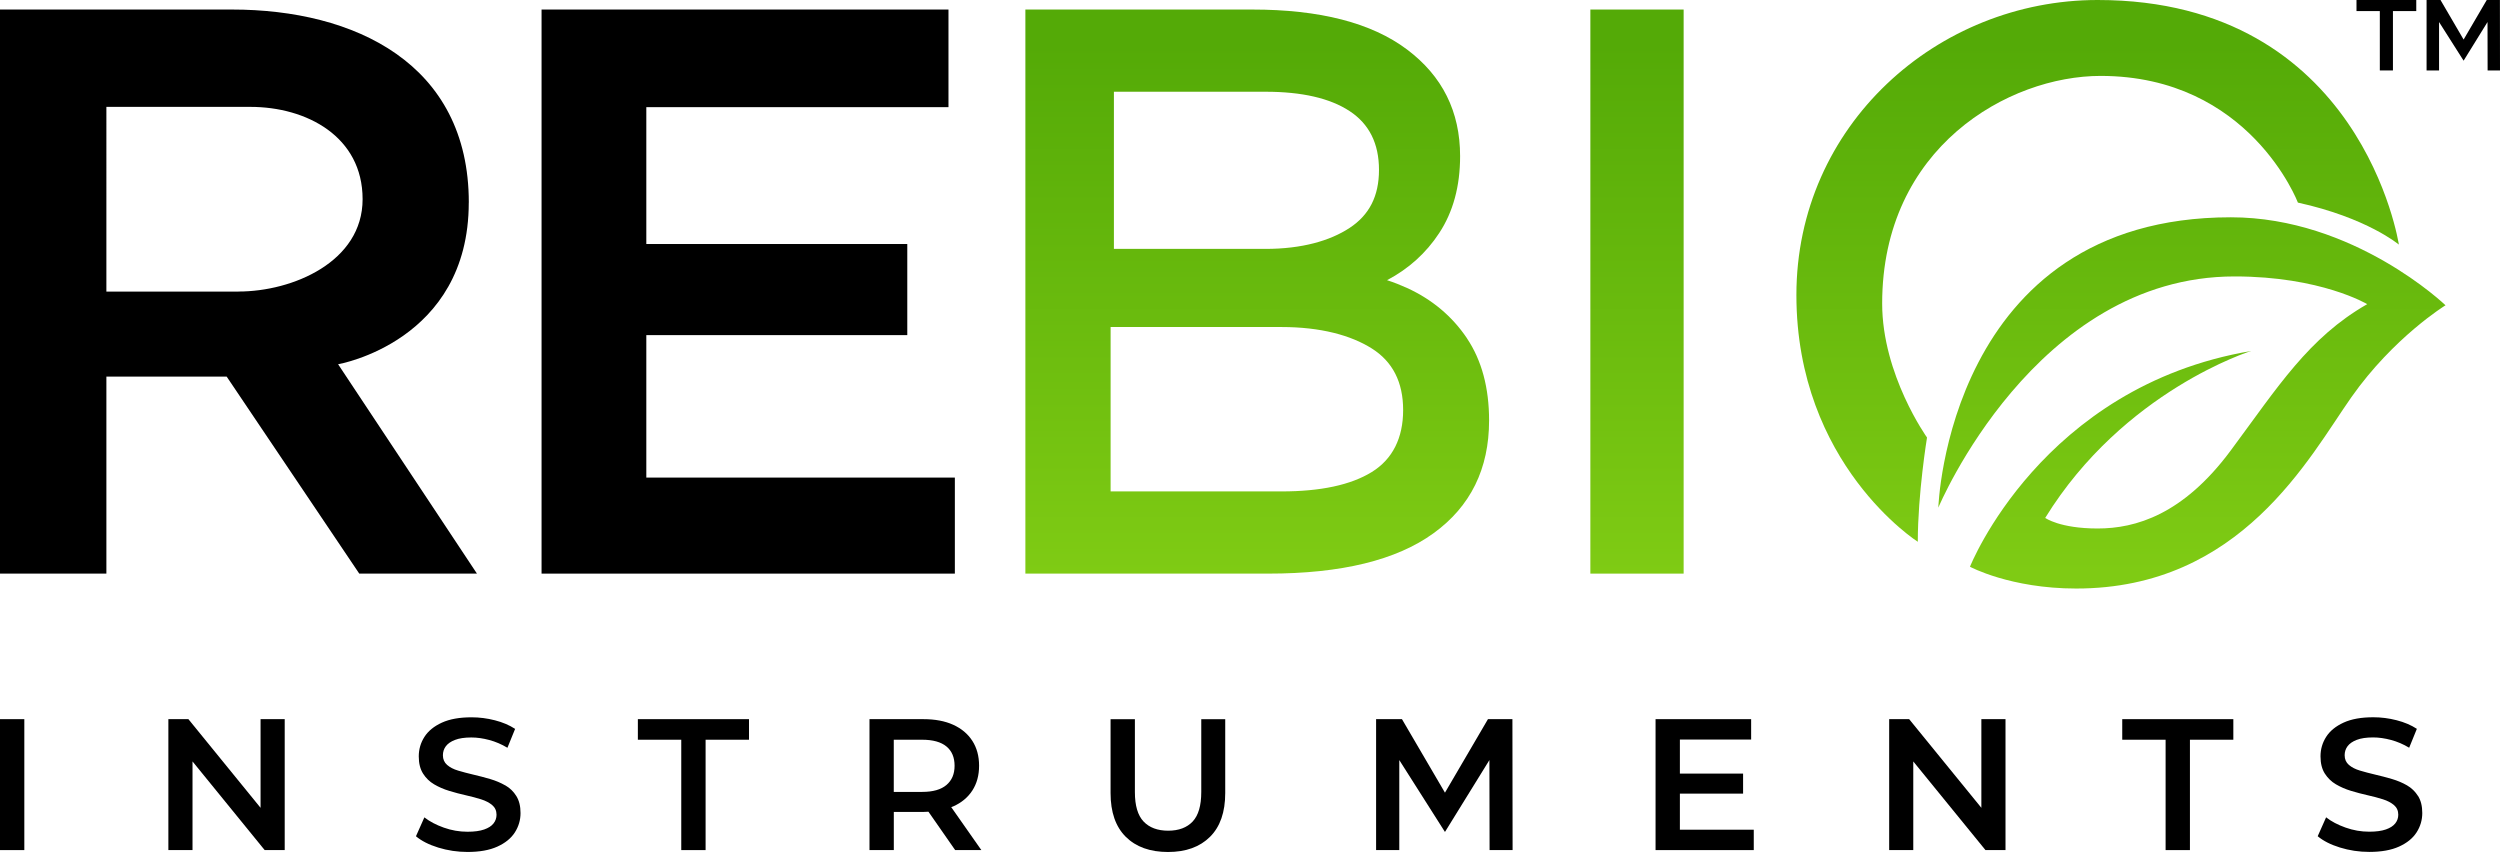 <?xml version="1.0" encoding="UTF-8"?>
<svg id="Layer_1" data-name="Layer 1" xmlns="http://www.w3.org/2000/svg" xmlns:xlink="http://www.w3.org/1999/xlink" viewBox="0 0 552.94 188.43">
  <defs>
    <style>
      .cls-1 {
        fill: url(#linear-gradient-2);
      }

      .cls-2 {
        fill: url(#linear-gradient-4);
      }

      .cls-3 {
        fill: url(#linear-gradient-3);
      }

      .cls-4 {
        fill: url(#linear-gradient);
      }
    </style>
    <linearGradient id="linear-gradient" x1="278.08" y1="126.68" x2="278.08" y2="9.86" gradientUnits="userSpaceOnUse">
      <stop offset="0" stop-color="#7fcb14"/>
      <stop offset="1" stop-color="#54aa07"/>
    </linearGradient>
    <linearGradient id="linear-gradient-2" x1="362.06" y1="126.68" x2="362.06" y2="9.86" xlink:href="#linear-gradient"/>
    <linearGradient id="linear-gradient-3" x1="463.95" y1="126.68" x2="463.95" y2="9.86" xlink:href="#linear-gradient"/>
    <linearGradient id="linear-gradient-4" x1="484.8" y1="126.68" x2="484.8" y2="9.86" xlink:href="#linear-gradient"/>
  </defs>
  <g>
    <rect y="159.06" width="5.38" height="28.96"/>
    <polygon points="57.63 178.67 41.67 159.06 37.24 159.06 37.24 188.02 42.58 188.02 42.58 168.41 58.54 188.02 62.97 188.02 62.97 159.06 57.63 159.06 57.63 178.67"/>
    <path d="M111.75,173.71c-1.01-.58-2.12-1.05-3.35-1.41-1.23-.36-2.46-.68-3.7-.97-1.24-.29-2.37-.59-3.37-.89-1.01-.3-1.82-.72-2.44-1.26-.62-.54-.93-1.25-.93-2.13,0-.74.21-1.41.64-1.99.43-.58,1.1-1.05,2.03-1.41.92-.36,2.13-.54,3.62-.54,1.27,0,2.59.19,3.97.56,1.38.37,2.72.94,4.01,1.72l1.7-4.18c-1.27-.83-2.76-1.46-4.47-1.9-1.71-.44-3.43-.66-5.17-.66-2.65,0-4.83.39-6.56,1.18-1.72.79-3.01,1.83-3.85,3.14-.84,1.31-1.26,2.75-1.26,4.32s.32,2.81.95,3.81c.63.99,1.45,1.79,2.46,2.38,1.01.59,2.12,1.08,3.35,1.45,1.23.37,2.45.7,3.68.97,1.23.28,2.34.57,3.35.89,1.01.32,1.83.75,2.46,1.28.63.54.95,1.25.95,2.13,0,.72-.22,1.36-.66,1.92-.44.57-1.13,1.01-2.07,1.34-.94.33-2.17.5-3.68.5-1.79,0-3.54-.3-5.25-.91-1.71-.61-3.14-1.36-4.3-2.27l-1.86,4.18c1.21,1.02,2.85,1.86,4.92,2.5s4.23.97,6.5.97c2.65,0,4.84-.39,6.58-1.18,1.74-.79,3.03-1.83,3.87-3.14.84-1.31,1.26-2.74,1.26-4.28s-.31-2.77-.93-3.77-1.43-1.78-2.44-2.36Z"/>
    <polygon points="141.08 163.61 150.68 163.61 150.68 188.02 156.06 188.02 156.06 163.61 165.66 163.61 165.66 159.06 141.08 159.06 141.08 163.61"/>
    <path d="M210.82,178.36c1.83-.81,3.25-1.99,4.24-3.52.99-1.53,1.49-3.36,1.49-5.48s-.5-3.96-1.49-5.5c-.99-1.54-2.41-2.73-4.24-3.56-1.83-.83-4.03-1.24-6.6-1.24h-11.91v28.96h5.38v-8.44h6.54c.39,0,.75-.03,1.12-.05l5.91,8.49h5.79l-6.66-9.5c.14-.06.29-.1.43-.16ZM209.33,165.1c1.2.99,1.8,2.41,1.8,4.26s-.6,3.24-1.8,4.26-2.99,1.53-5.36,1.53h-6.29v-11.54h6.29c2.37,0,4.16.5,5.36,1.49Z"/>
    <path d="M265.69,175.2c0,2.98-.63,5.14-1.9,6.5-1.27,1.35-3.08,2.03-5.42,2.03s-4.16-.68-5.44-2.03c-1.28-1.35-1.92-3.52-1.92-6.5v-16.13h-5.38v16.34c0,4.22,1.12,7.45,3.37,9.68s5.36,3.35,9.33,3.35,7.04-1.12,9.29-3.35c2.25-2.23,3.37-5.46,3.37-9.68v-16.34h-5.3v16.13Z"/>
    <polygon points="319.59 184.01 329.42 168.11 329.46 188.02 334.55 188.02 334.51 159.06 329.1 159.06 319.59 175.32 310.08 159.06 304.36 159.06 304.36 188.02 309.49 188.02 309.49 168.11 319.59 184.01"/>
    <polygon points="371.55 175.53 385.53 175.53 385.53 171.1 371.55 171.1 371.55 163.57 387.31 163.57 387.31 159.06 366.17 159.06 366.17 188.02 387.89 188.02 387.89 183.51 371.55 183.51 371.55 175.53"/>
    <polygon points="438.23 178.67 422.26 159.06 417.84 159.06 417.84 188.02 423.17 188.02 423.17 168.41 439.14 188.02 443.57 188.02 443.57 159.06 438.23 159.06 438.23 178.67"/>
    <polygon points="469.39 163.61 478.98 163.61 478.98 188.02 484.36 188.02 484.36 163.61 493.96 163.61 493.96 159.06 469.39 159.06 469.39 163.61"/>
    <path d="M534.81,176.06c-.62-.99-1.43-1.78-2.44-2.36s-2.12-1.05-3.35-1.41-2.46-.68-3.7-.97c-1.24-.29-2.37-.59-3.37-.89s-1.82-.72-2.44-1.26-.93-1.25-.93-2.13c0-.74.21-1.41.64-1.99s1.1-1.05,2.03-1.41c.92-.36,2.13-.54,3.62-.54,1.27,0,2.59.19,3.97.56,1.38.37,2.72.94,4.01,1.72l1.7-4.18c-1.27-.83-2.76-1.46-4.47-1.9-1.71-.44-3.43-.66-5.17-.66-2.65,0-4.83.39-6.56,1.18-1.72.79-3.01,1.83-3.85,3.14s-1.26,2.75-1.26,4.32.32,2.81.95,3.81c.64.99,1.45,1.79,2.46,2.38,1.01.59,2.12,1.08,3.35,1.45,1.23.37,2.46.7,3.68.97s2.34.57,3.35.89c1.01.32,1.83.75,2.46,1.28.63.54.95,1.25.95,2.13,0,.72-.22,1.36-.66,1.92s-1.13,1.01-2.07,1.34c-.94.33-2.17.5-3.68.5-1.79,0-3.54-.3-5.25-.91-1.71-.61-3.15-1.36-4.3-2.27l-1.86,4.18c1.21,1.02,2.85,1.86,4.92,2.5s4.23.97,6.5.97c2.65,0,4.84-.39,6.58-1.18,1.74-.79,3.03-1.83,3.87-3.14.84-1.31,1.26-2.74,1.26-4.28s-.31-2.77-.93-3.77Z"/>
  </g>
  <g>
    <path d="M103.69,44.8c0-30.79-25.32-42.69-52.36-42.69H0v124.76h23.53v-43.58h26.6l29.33,43.58h26.03l-30.71-46.31s28.9-4.96,28.9-35.76ZM52.75,64.49h-29.22V23.64h31.86c12.41,0,24.81,6.55,24.81,20.42s-15.49,20.42-27.45,20.42Z"/>
    <polygon points="142.95 105.63 142.95 74.12 200.67 74.12 200.67 53.97 142.95 53.97 142.95 23.7 209.78 23.7 209.78 2.11 119.78 2.11 119.78 126.87 211.19 126.87 211.19 105.63 142.95 105.63"/>
  </g>
  <g>
    <path class="cls-4" d="M324.46,74.82c-3.27-4.86-7.69-8.58-13.28-11.14-1.43-.65-2.89-1.22-4.4-1.71,4.77-2.51,8.62-5.98,11.53-10.41,3.09-4.7,4.63-10.36,4.63-17.02,0-9.87-3.92-17.73-11.76-23.61-7.84-5.88-19.25-8.82-34.22-8.82h-50.17v124.76h53.73c16.15,0,28.34-2.98,36.53-8.92,8.2-5.93,12.3-14.26,12.3-24.95,0-7.24-1.63-13.3-4.9-18.18ZM246.37,20.29h33.51c8.08,0,14.28,1.43,18.62,4.28,4.34,2.85,6.5,7.19,6.5,13.01s-2.16,9.98-6.5,12.83c-4.34,2.85-10.54,4.64-18.62,4.64h-33.51V20.29ZM303.39,104.41c-4.63,2.85-11.29,4.28-19.96,4.28h-37.79v-36.36h37.79c8.67,0,15.33,1.82,19.96,4.73,4.63,2.91,6.95,7.46,6.95,13.63s-2.32,10.87-6.95,13.72Z"/>
    <path class="cls-1" d="M351.75,126.87V2.11h20.63v124.76h-20.63Z"/>
    <g>
      <path class="cls-3" d="M530.57,54.1s-7.01-5.93-22.33-9.29c0,0-10.65-28.02-43.64-28.02-20.29,0-48.31,15.76-48.31,50.35,0,15.76,9.92,29.63,9.92,29.63,0,0-2.04,12.41-2.04,23.06,0,0-26.85-17.08-26.85-54.58S428.46,0,463.95,0c58.45,0,66.62,54.1,66.62,54.1Z"/>
      <path class="cls-2" d="M428.71,112.29s2.04-64.23,64.7-64.23c27.24,0,47.48,19.46,47.48,19.46,0,0-11.48,7.05-20.82,20.33-9.34,13.28-24.37,42.32-60.86,42.32-14.59,0-23.5-4.82-23.5-4.82,0,0,15.76-39.84,62.17-47.72,0,0-28.17,8.76-45.53,36.92,0,0,3.21,2.34,11.6,2.34s18.9-3.06,29.41-17.22c10.51-14.16,17.22-24.96,30.21-32.4,0,0-10.22-6.13-29.33-6.13-44.2,0-65.53,51.14-65.53,51.14Z"/>
    </g>
  </g>
  <g>
    <polygon points="544.89 13.42 550.18 4.87 550.2 15.58 552.94 15.58 552.92 0 550.01 0 544.89 8.75 539.78 0 536.7 0 536.7 15.58 539.46 15.58 539.46 4.87 544.89 13.42"/>
    <polygon points="521.2 2.45 526.36 2.45 526.36 15.58 529.26 15.58 529.26 2.45 534.42 2.45 534.42 0 521.2 0 521.2 2.45"/>
  </g>
</svg>